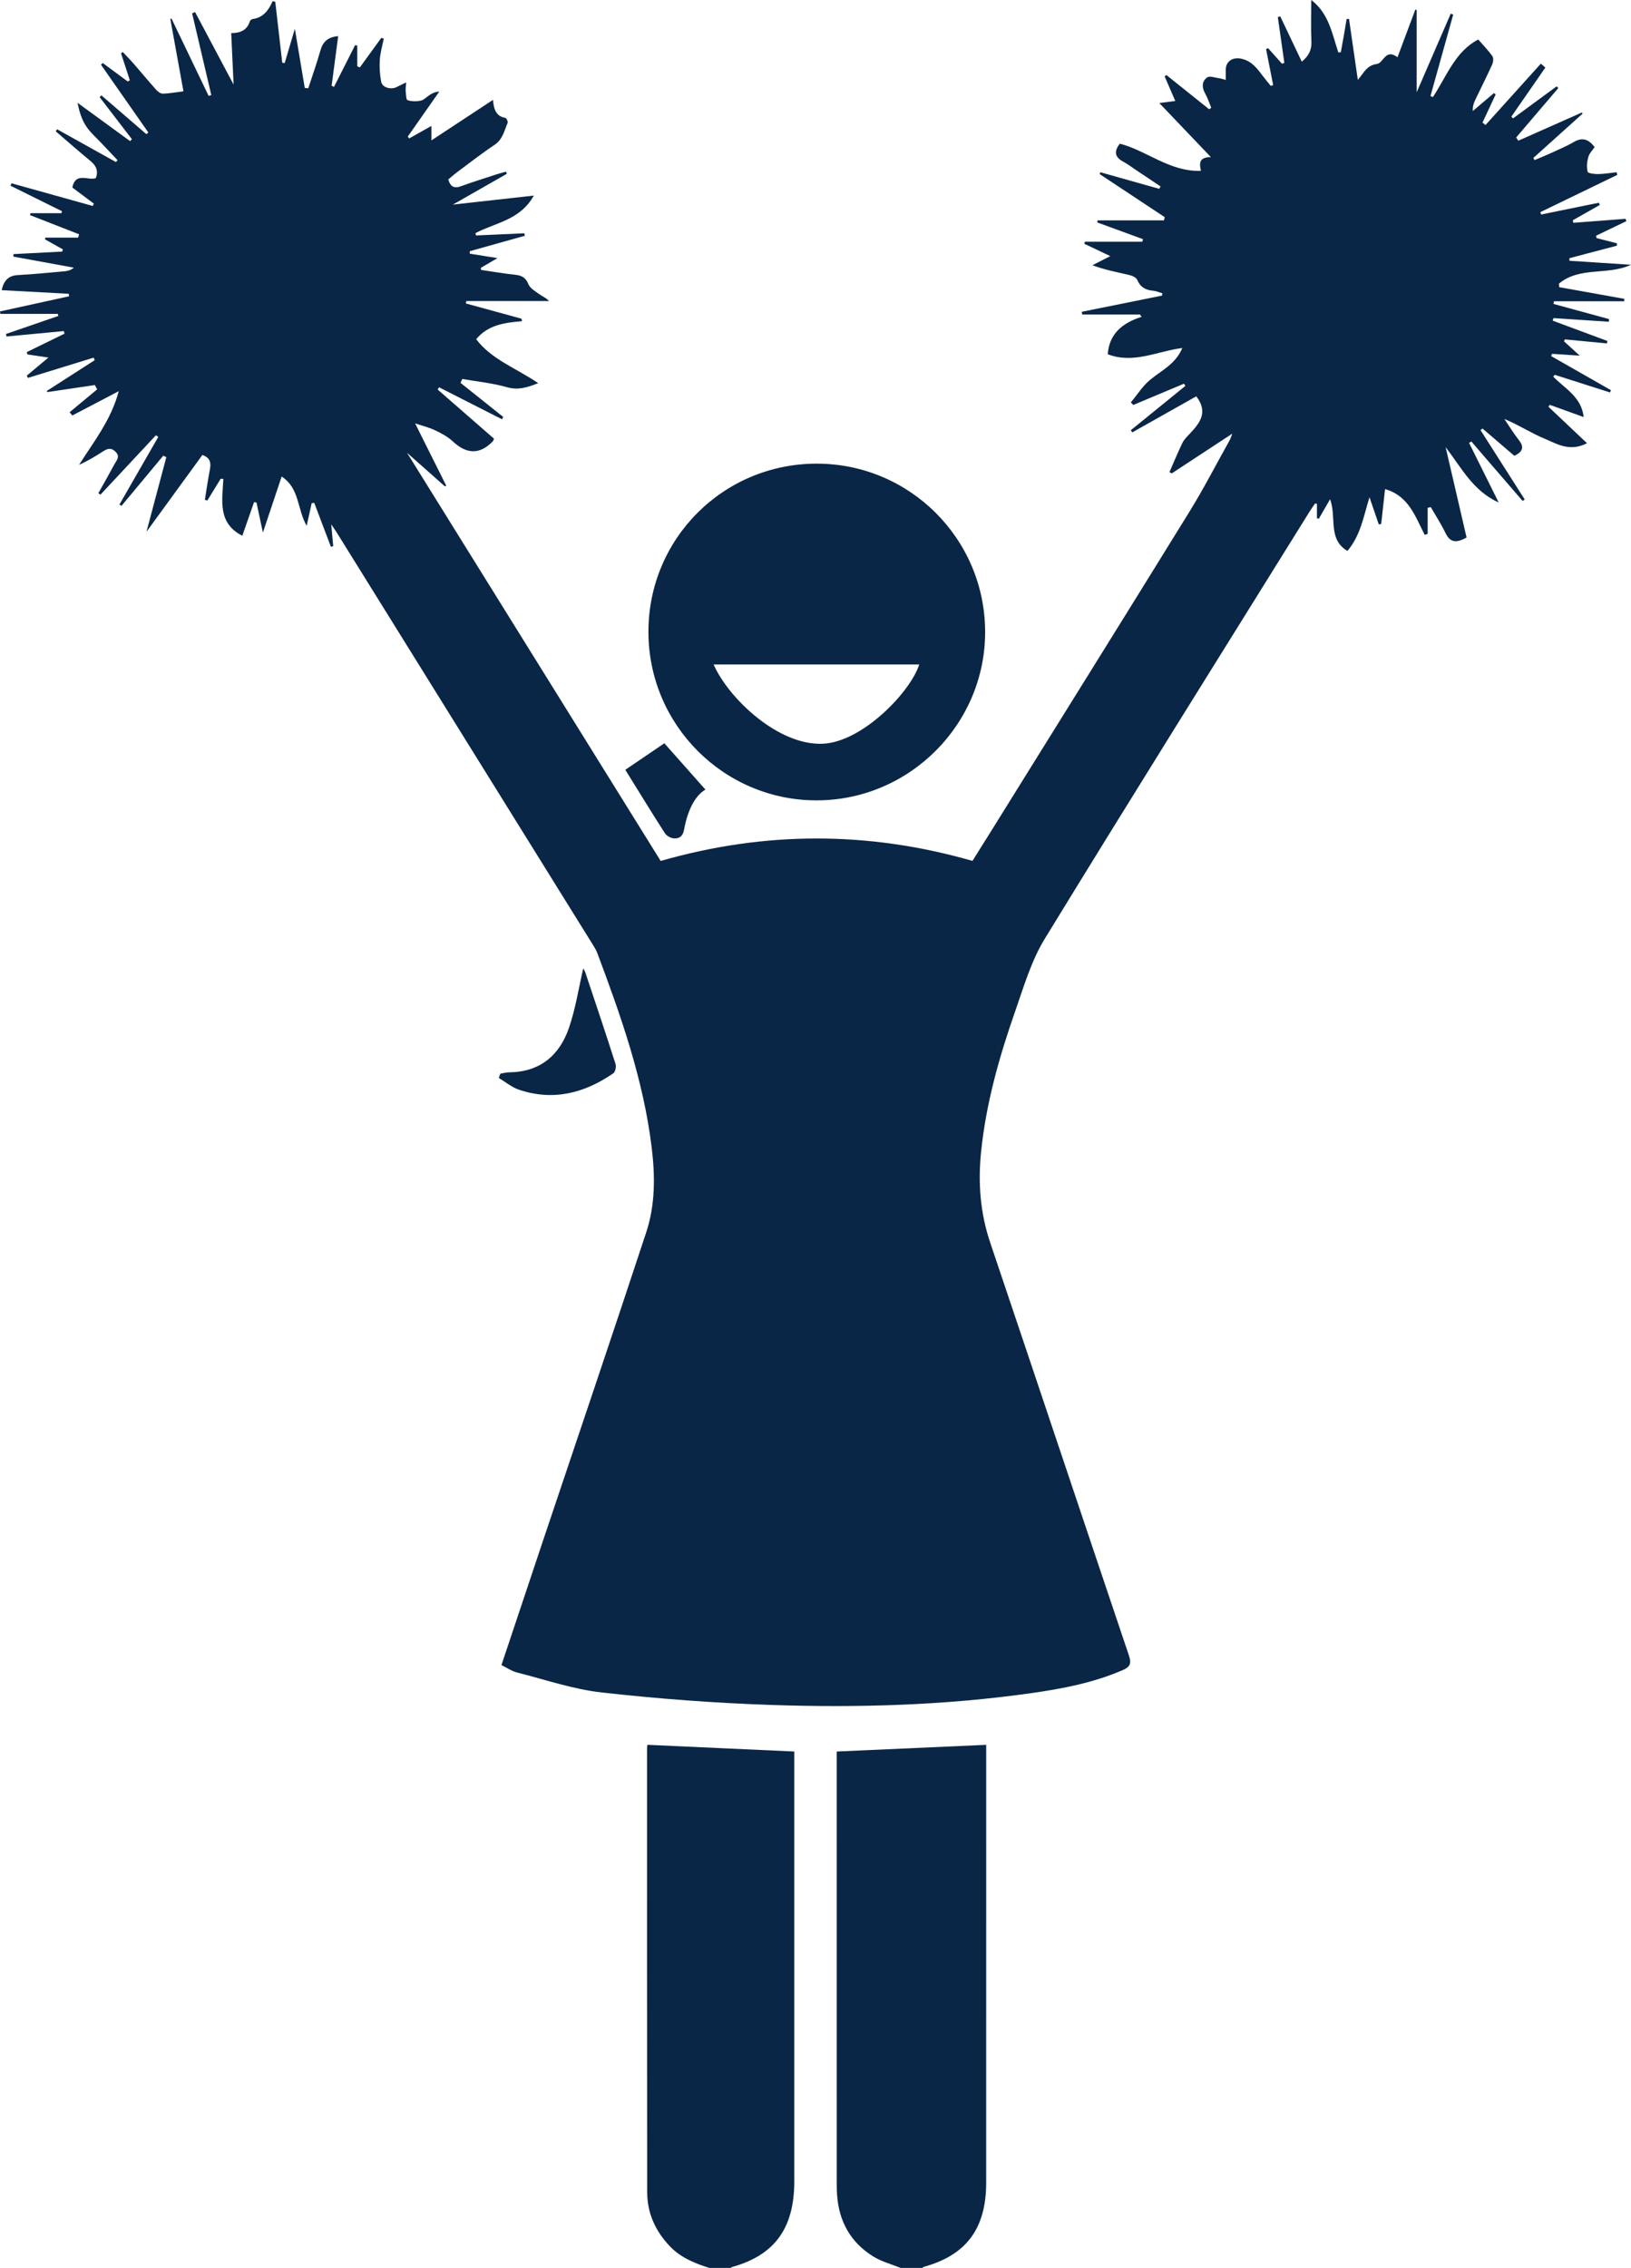 <?xml version="1.0" encoding="UTF-8"?>
<svg id="Layer_2" xmlns="http://www.w3.org/2000/svg" viewBox="0 0 276.908 385">
  <defs>
    <style>
      .cls-1 {
        fill: #0a2646;
      }
    </style>
  </defs>
  <g id="Layer_1-2" data-name="Layer_1">
    <g>
      <path class="cls-1" d="M120.422,385c-2.457-.784-4.832-1.715-6.717-3.7-2.396-2.523-3.819-5.544-3.825-9.13-.038-26.319-.026-49.037-.026-75.356,0-.205.041-.41.063-.616,8.267.377,16.479.752,24.936,1.138v1.916c0,24.875.001,46.148-0,71.023-0,7.979-3.305,12.539-10.55,14.569-.093.026-.174.103-.261.156h-3.62Z"/>
      <path class="cls-1" d="M152.908,385c-1.556-.634-3.226-1.064-4.645-1.94-3.768-2.326-5.833-5.866-6.148-10.467-.055-.799-.057-1.603-.057-2.404-.003-24.806-.002-46.012-.002-70.819,0-.681,0-1.362,0-2.034,8.511-.38,16.849-.753,25.378-1.134,0,.636,0,1.26,0,1.885,0,25.341.003,47.081-.002,72.423-.001,7.803-3.35,12.308-10.598,14.309-.091.025-.164.119-.245.181h-3.681Z"/>
      <path class="cls-1" d="M271.07,40.424c1.146.291,2.291.582,3.437.873.01.134.019.268.029.403-2.695.711-5.391,1.423-8.086,2.134.002.145.004.289.005.434,3.484.227,6.968.454,10.453.68-3.925,1.846-8.7.247-12.233,3.208.013.197.025.394.038.591,3.687.661,7.375,1.322,11.062,1.983-.011.137-.022.274-.033.411h-11.915c-.023.152-.045.305-.068.457,3.143.857,6.286,1.714,9.429,2.572-.017.149-.033.298-.049.447-3.131-.205-6.262-.41-9.393-.615-.046.144-.092.287-.138.431,3.1,1.151,6.201,2.302,9.301,3.454-.032.137-.064.274-.095.411-2.379-.228-4.758-.456-7.137-.685-.05.109-.1.218-.149.327.757.688,1.514,1.376,2.676,2.434-1.875-.123-3.287-.215-4.699-.308-.052.127-.104.255-.157.382,3.383,1.928,6.766,3.856,10.15,5.784-.051.13-.103.26-.154.389-3.126-.997-6.253-1.994-9.379-2.99-.088.101-.176.203-.264.304,1.959,2.027,4.788,3.414,5.173,6.865-1.962-.707-3.865-1.393-5.769-2.079-.071.109-.141.218-.212.328,2.135,2.018,4.27,4.037,6.546,6.189-2.969,1.545-5.169.074-7.319-.82-2.232-.927-4.283-2.289-6.717-3.3.81,1.192,1.559,2.432,2.447,3.562.928,1.182.751,1.99-.752,2.697-1.758-1.508-3.572-3.063-5.387-4.619-.119.083-.238.166-.358.248,2.503,3.928,5.005,7.855,7.508,11.783-.117.086-.233.172-.35.259-2.9-3.364-5.799-6.727-8.699-10.091-.133.076-.265.151-.398.227,1.642,3.305,3.285,6.61,5.028,10.119-4.352-1.96-6.3-5.866-9.009-9.401,1.241,5.353,2.412,10.403,3.557,15.339-1.852,1.069-2.841.773-3.589-.777-.728-1.509-1.651-2.923-2.489-4.379-.175.04-.351.079-.526.119v4.435c-.168.053-.337.106-.505.159-1.597-3.08-2.68-6.613-6.732-7.768-.216,1.961-.434,3.936-.652,5.911l-.409.091c-.527-1.54-1.054-3.081-1.581-4.622-.99,3.2-1.505,6.49-3.745,9.116-3.377-1.986-1.801-5.67-2.944-8.774-.716,1.241-1.306,2.265-1.897,3.288-.111-.013-.223-.025-.334-.038v-2.482c-.109-.016-.218-.031-.327-.047-.316.471-.647.932-.946,1.413-15.014,24.149-30.108,48.249-44.95,72.503-2.275,3.718-3.545,8.092-5.003,12.259-2.721,7.775-4.965,15.692-5.799,23.93-.528,5.209-.15,10.32,1.543,15.341,7.882,23.376,15.691,46.777,23.573,70.153.438,1.3.183,1.899-1.034,2.429-4.953,2.157-10.196,3.164-15.489,3.916-14.713,2.091-29.525,2.512-44.342,2.01-9.553-.324-19.113-1.048-28.612-2.108-4.885-.545-9.652-2.188-14.454-3.408-.896-.228-1.704-.802-2.613-1.246,2.421-7.247,4.78-14.33,7.154-21.409,5.824-17.365,11.714-34.708,17.441-52.105,1.522-4.625,1.503-9.49.918-14.303-1.396-11.497-5.207-22.33-9.253-33.091-.186-.494-.478-.954-.759-1.407-14.498-23.337-28.999-46.671-43.502-70.004-.192-.309-.408-.603-.898-1.323.14,1.538.239,2.619.337,3.7-.131.033-.262.066-.393.099-.944-2.486-1.888-4.973-2.832-7.459-.144.016-.288.032-.431.047-.257,1.165-.514,2.329-.851,3.854-1.643-2.855-1.171-6.356-4.248-8.367-1.03,3.077-2.036,6.083-3.185,9.517-.418-1.961-.752-3.531-1.087-5.102-.136-.026-.273-.053-.409-.079-.663,1.896-1.327,3.792-2,5.717-4.232-2.149-3.4-6.014-3.216-9.646-.153-.01-.306-.019-.459-.029-.752,1.229-1.504,2.459-2.256,3.688-.143-.037-.285-.073-.428-.11.281-1.721.524-3.449.857-5.16.22-1.132.051-1.994-1.278-2.452-3.065,4.21-6.153,8.452-9.492,13.037,1.196-4.494,2.282-8.577,3.369-12.661-.17-.088-.341-.176-.511-.264-2.366,2.84-4.733,5.68-7.099,8.521-.117-.075-.233-.149-.35-.224,2.198-3.824,4.396-7.648,6.594-11.472-.131-.096-.263-.192-.394-.288-3.139,3.361-6.278,6.721-9.417,10.082-.12-.082-.24-.163-.361-.245.921-1.649,1.863-3.288,2.754-4.954.35-.654,1.016-1.271.129-2.114-.867-.824-1.512-.392-2.261.084-1.241.789-2.502,1.547-3.902,2.179,2.518-3.976,5.464-7.656,6.741-12.514-2.628,1.376-5.255,2.752-7.883,4.128-.152-.185-.304-.369-.455-.554,1.558-1.293,3.116-2.587,4.673-3.88l-.382-.735c-2.68.397-5.361.794-8.041,1.192-.05-.057-.101-.114-.151-.172,2.719-1.746,5.437-3.493,8.155-5.239-.055-.144-.111-.289-.166-.434-3.723,1.147-7.445,2.294-11.167,3.441-.063-.131-.126-.261-.188-.392,1.118-.932,2.235-1.865,3.674-3.064-1.452-.216-2.509-.373-3.565-.53-.04-.13-.081-.259-.121-.388,2.139-1.046,4.279-2.091,6.418-3.137-.043-.146-.086-.292-.129-.438-3.24.306-6.479.613-9.719.919-.033-.142-.067-.283-.1-.425,2.963-1.019,5.926-2.039,8.889-3.058-.025-.118-.05-.236-.074-.355H.066c-.022-.14-.044-.28-.066-.42,3.909-.857,7.819-1.713,11.728-2.57-.02-.141-.041-.283-.061-.425-3.754-.203-7.507-.405-11.389-.615.399-1.687,1.185-2.477,2.773-2.561,2.615-.138,5.224-.406,7.834-.635.557-.049,1.108-.165,1.665-.622-3.428-.626-6.856-1.252-10.284-1.878.007-.142.015-.283.022-.425,2.756-.142,5.511-.284,8.267-.426.039-.125.079-.251.118-.376-1.008-.566-2.015-1.131-3.022-1.696.011-.1.022-.2.033-.3h5.588c.051-.188.101-.376.152-.564-2.776-1.087-5.553-2.173-8.329-3.26.029-.107.059-.213.088-.32h5.239c.036-.112.071-.223.107-.335-2.913-1.442-5.827-2.885-8.74-4.327.053-.139.107-.278.16-.418,4.596,1.283,9.192,2.567,13.788,3.85.066-.13.132-.26.198-.391-1.237-.927-2.474-1.855-3.661-2.745.574-2.673,2.644-1.133,3.998-1.588.459-1.226.063-2.108-.913-2.911-1.997-1.643-3.936-3.356-5.899-5.04.079-.115.158-.229.237-.344,3.328,1.855,6.657,3.71,9.985,5.565l.281-.311c-.906-.957-1.819-1.908-2.718-2.871-.909-.975-1.951-1.867-2.666-2.97-.726-1.121-1.124-2.455-1.419-3.91,2.975,2.169,5.95,4.338,8.925,6.506.103-.108.207-.216.31-.323-1.826-2.379-3.651-4.758-5.477-7.136.1-.101.2-.203.3-.304,2.542,2.192,5.084,4.385,7.625,6.577.114-.093.227-.185.34-.278-2.678-3.832-5.356-7.665-8.034-11.497l.295-.296c1.418,1.047,2.836,2.095,4.254,3.142l.346-.211c-.498-1.527-.997-3.053-1.495-4.58.1-.069.201-.138.301-.207.621.661,1.262,1.305,1.857,1.988,1.265,1.451,2.488,2.94,3.772,4.374.292.327.764.701,1.149.697,1.031-.011,2.06-.216,3.517-.397-.71-3.916-1.468-8.094-2.226-12.273.062-.034.125-.067.187-.101,2.106,4.386,4.213,8.772,6.319,13.158.149-.052.299-.103.448-.155-1.085-4.626-2.17-9.251-3.255-13.877l.505-.199c2.109,3.97,4.218,7.94,6.535,12.3-.143-3.117-.268-5.852-.401-8.735,1.544.003,2.685-.495,3.155-1.978.054-.172.288-.384.461-.406,1.786-.23,2.733-1.461,3.409-3.034.151.032.302.064.453.096.395,3.454.791,6.908,1.186,10.363.139.013.278.025.416.038.53-1.787,1.06-3.574,1.724-5.813.614,3.672,1.147,6.855,1.68,10.038.199.021.399.043.598.064.696-2.14,1.452-4.263,2.065-6.426.413-1.458,1.235-2.272,3.013-2.428-.379,2.868-.746,5.649-1.114,8.431.135.06.27.121.405.181,1.195-2.361,2.39-4.723,3.585-7.084.121.026.243.052.364.078v3.514c.147.065.293.129.44.194,1.213-1.673,2.426-3.347,3.639-5.02.14.043.281.085.421.128-.236,1.192-.597,2.377-.672,3.58-.079,1.248-.003,2.536.235,3.762.188.968,1.658,1.371,2.611.886.45-.23.908-.445,1.627-.796-.044.701-.12,1.1-.081,1.488.053.538.066,1.444.319,1.529.685.229,1.514.235,2.233.084.534-.113.983-.617,1.476-.937.445-.288.9-.563,1.678-.602-1.787,2.55-3.574,5.1-5.361,7.65l.253.301c1.202-.677,2.404-1.354,3.774-2.125v2.457c3.557-2.34,6.893-4.536,10.448-6.876.142,1.657.544,2.799,2.111,3.054.178.029.466.638.38.84-.572,1.341-.835,2.82-2.233,3.747-2.136,1.418-4.159,3.007-6.22,4.537-.554.411-1.071.872-1.629,1.33.346,1.191.96,1.581,2.136,1.157,2.009-.725,4.047-1.366,6.077-2.031.521-.171,1.056-.299,1.585-.447.05.121.099.241.148.362-2.971,1.694-5.942,3.389-9.17,5.23,4.684-.523,9.019-1.006,13.749-1.534-2.356,4.225-6.597,4.601-9.922,6.384.039.128.079.257.118.385,2.729-.123,5.458-.246,8.188-.369.032.141.065.281.097.422-3.119.873-6.237,1.746-9.355,2.619.002.14.004.28.006.42,1.409.226,2.817.451,4.696.752-1.194.699-2.007,1.176-2.821,1.653.011.118.022.235.034.353,1.925.281,3.845.617,5.778.82,1.114.117,1.8.463,2.265,1.603.29.712,1.185,1.212,1.875,1.716.5.365,1.11.582,1.628,1.147h-14.049c-.022.137-.043.275-.065.412,3.148.861,6.297,1.722,9.445,2.583.025.142.05.284.074.426-2.924.241-5.787.624-7.775,3.058,2.61,3.459,6.804,4.91,10.53,7.459-1.922.752-3.425,1.222-5.291.69-2.467-.703-5.061-.956-7.601-1.402-.099.221-.198.442-.297.662,2.418,1.929,4.836,3.858,7.254,5.787-.072.131-.143.262-.215.393-3.561-1.81-7.122-3.619-10.683-5.429-.078.128-.156.256-.234.384,3.203,2.794,6.406,5.589,9.569,8.348-.133.276-.156.385-.222.453-2.285,2.339-4.503,2.132-6.821-.035-.841-.786-1.927-1.356-2.981-1.854-1.046-.494-2.194-.773-3.38-1.174,1.767,3.537,3.53,7.068,5.294,10.598-.084.028-.167.057-.25.085-2.129-1.888-4.257-3.776-6.417-5.692,14.347,23.085,28.691,46.165,43.066,69.295,17.642-5.069,35.242-5.091,52.934-.009,1.023-1.632,2.046-3.251,3.057-4.878,11.26-18.111,22.551-36.204,33.753-54.352,2.467-3.996,4.621-8.186,6.915-12.288.091-.162.136-.35.384-1.007-3.698,2.427-6.988,4.585-10.277,6.744-.13-.072-.259-.143-.389-.215.729-1.661,1.42-3.341,2.209-4.973.272-.562.758-1.035,1.198-1.5,1.715-1.813,3.246-3.654,1.153-6.4-3.491,1.967-7.179,4.045-10.867,6.124l-.256-.36c3.089-2.509,6.178-5.017,9.266-7.526-.077-.127-.153-.253-.23-.38-2.871,1.205-5.741,2.409-8.612,3.614-.137-.145-.275-.29-.412-.436,1.069-1.284,1.981-2.754,3.242-3.809,1.926-1.611,4.345-2.67,5.496-5.425-4.291.544-8.307,2.749-12.659,1.054.24-3.466,2.496-5.314,5.748-6.354-.096-.13-.192-.26-.288-.39h-9.8c-.022-.153-.045-.307-.067-.46,4.541-.915,9.081-1.831,13.622-2.746.014-.132.028-.265.042-.397-.516-.149-1.024-.384-1.548-.428-1.274-.108-2.173-.594-2.709-1.849-.174-.408-.873-.715-1.387-.834-2.049-.476-4.119-.86-6.215-1.653.875-.445,1.749-.889,3.036-1.543-1.659-.788-3.032-1.44-4.405-2.091.027-.118.054-.237.081-.355h9.767c.032-.144.063-.289.095-.434-2.588-.947-5.176-1.894-7.764-2.842.022-.116.043-.232.065-.348h11.268l.124-.547c-3.679-2.436-7.357-4.872-11.036-7.307.037-.106.073-.211.11-.317,3.336.94,6.672,1.88,10.008,2.82.069-.138.139-.276.208-.414-1.474-.986-2.947-1.974-4.422-2.959-.623-.415-1.222-.876-1.881-1.225-1.365-.724-1.707-1.65-.611-3.069,4.608,1.18,8.497,4.813,13.778,4.608-.277-1.201-.388-2.32,1.687-2.33-3.009-3.153-5.752-6.027-8.753-9.173,1.062-.138,1.758-.229,2.711-.352-.636-1.47-1.223-2.826-1.81-4.181.103-.073.206-.146.309-.219,2.419,1.936,4.838,3.873,7.257,5.809.116-.092.231-.184.347-.276-.341-.81-.609-1.662-1.04-2.421-.59-1.038-.545-2.071.344-2.71.435-.312,1.369.054,2.074.143.303.038.598.151,1.082.28,0-.649.001-1.166-0-1.683-.004-1.553,1.279-2.28,2.808-1.884,1.727.447,2.594,1.729,3.558,2.987.414.54.853,1.062,1.28,1.591.137-.043.273-.086.409-.129-.403-2.041-.805-4.082-1.207-6.123.116-.05.232-.1.348-.15.786.881,1.572,1.762,2.358,2.643.133-.051.266-.103.399-.154-.369-2.583-.738-5.166-1.108-7.75.136-.051.271-.101.407-.152,1.208,2.54,2.416,5.08,3.663,7.705,1.218-1.004,1.699-2.038,1.633-3.457-.107-2.317-.029-4.642-.029-7.016,2.983,2.263,3.54,5.718,4.6,8.905.14-.011.279-.021.419-.032.171-.936.347-1.871.511-2.809.165-.94.317-1.882.474-2.823l.409-.033c.498,3.45.996,6.899,1.495,10.349,1.022-1.152,1.475-2.457,3.246-2.696,1.127-.152,1.429-2.697,3.491-1.141,1.067-2.851,2.048-5.469,3.028-8.087l.229.062v13.968c2.011-4.641,3.894-8.986,5.777-13.331.142.044.285.088.428.132-1.288,4.614-2.575,9.228-3.863,13.842.14.059.279.117.419.176,2.321-3.549,3.817-7.775,7.691-9.771.837.96,1.7,1.831,2.398,2.819.224.317.155,1.008-.028,1.416-.9,1.995-1.889,3.95-2.836,5.924-.27.564-.504,1.144-.459,1.984,1.194-1.014,2.388-2.028,3.582-3.042.101.074.201.148.301.223-.745,1.592-1.49,3.184-2.235,4.777.171.139.342.277.512.416,3.133-3.474,6.266-6.949,9.399-10.423.254.223.508.445.762.668-1.922,2.773-3.845,5.547-5.767,8.32.091.105.181.209.272.314,2.472-1.816,4.943-3.631,7.415-5.447.093.099.186.197.278.296-2.386,2.797-4.771,5.594-7.157,8.391.125.18.25.36.375.54,3.59-1.593,7.179-3.186,10.769-4.779.049.059.097.117.146.176-2.792,2.512-5.583,5.024-8.375,7.535.07.119.139.238.209.357.834-.351,1.679-.681,2.501-1.06,1.407-.648,2.85-1.24,4.184-2.017,1.454-.846,2.486-.452,3.52.871-.367.551-.908,1.072-1.081,1.694-.221.796-.311,1.717-.11,2.495.071.276,1.161.406,1.782.396,1.043-.017,2.083-.199,3.124-.312.048.147.096.294.143.441-4.363,2.113-8.727,4.226-13.09,6.338.05.133.099.265.148.398,3.262-.666,6.523-1.331,9.785-1.997.058.126.115.251.172.377-1.529.866-3.058,1.731-4.588,2.597.031.144.062.287.093.431,2.958-.226,5.915-.453,8.873-.679.043.134.086.268.129.402-1.717.824-3.434,1.648-5.151,2.472.034.135.067.269.101.403Z"/>
      <path class="cls-1" d="M138.612,78.709c15.771-.029,28.582,12.71,28.642,28.478.059,15.761-12.863,28.698-28.65,28.683-15.734-.015-28.512-12.837-28.515-28.613-.003-15.809,12.697-28.519,28.523-28.548ZM121.154,112.798c2.542,5.774,11.016,13.833,18.59,13.455,6.75-.337,14.863-8.837,16.324-13.455h-34.914Z"/>
      <path class="cls-1" d="M84.95,182.265c.5-.079.999-.223,1.5-.228,5.231-.056,8.546-2.878,10.155-7.571,1.129-3.292,1.652-6.792,2.417-10.075.032.062.252.388.372.748,1.723,5.152,3.454,10.301,5.109,15.474.147.459-.03,1.351-.371,1.586-4.905,3.384-10.223,4.752-16.041,2.782-1.219-.413-2.274-1.311-3.404-1.986.088-.244.175-.487.263-.731Z"/>
      <path class="cls-1" d="M106.162,130.68c2.293-1.557,4.562-3.097,6.631-4.502,2.522,2.845,4.815,5.43,6.973,7.863-1.922,1.114-3.085,3.836-3.639,6.843-.208,1.128-.83,1.493-1.706,1.439-.537-.033-1.243-.422-1.532-.871-2.225-3.458-4.367-6.97-6.726-10.773Z"/>
    </g>
  </g>
</svg>